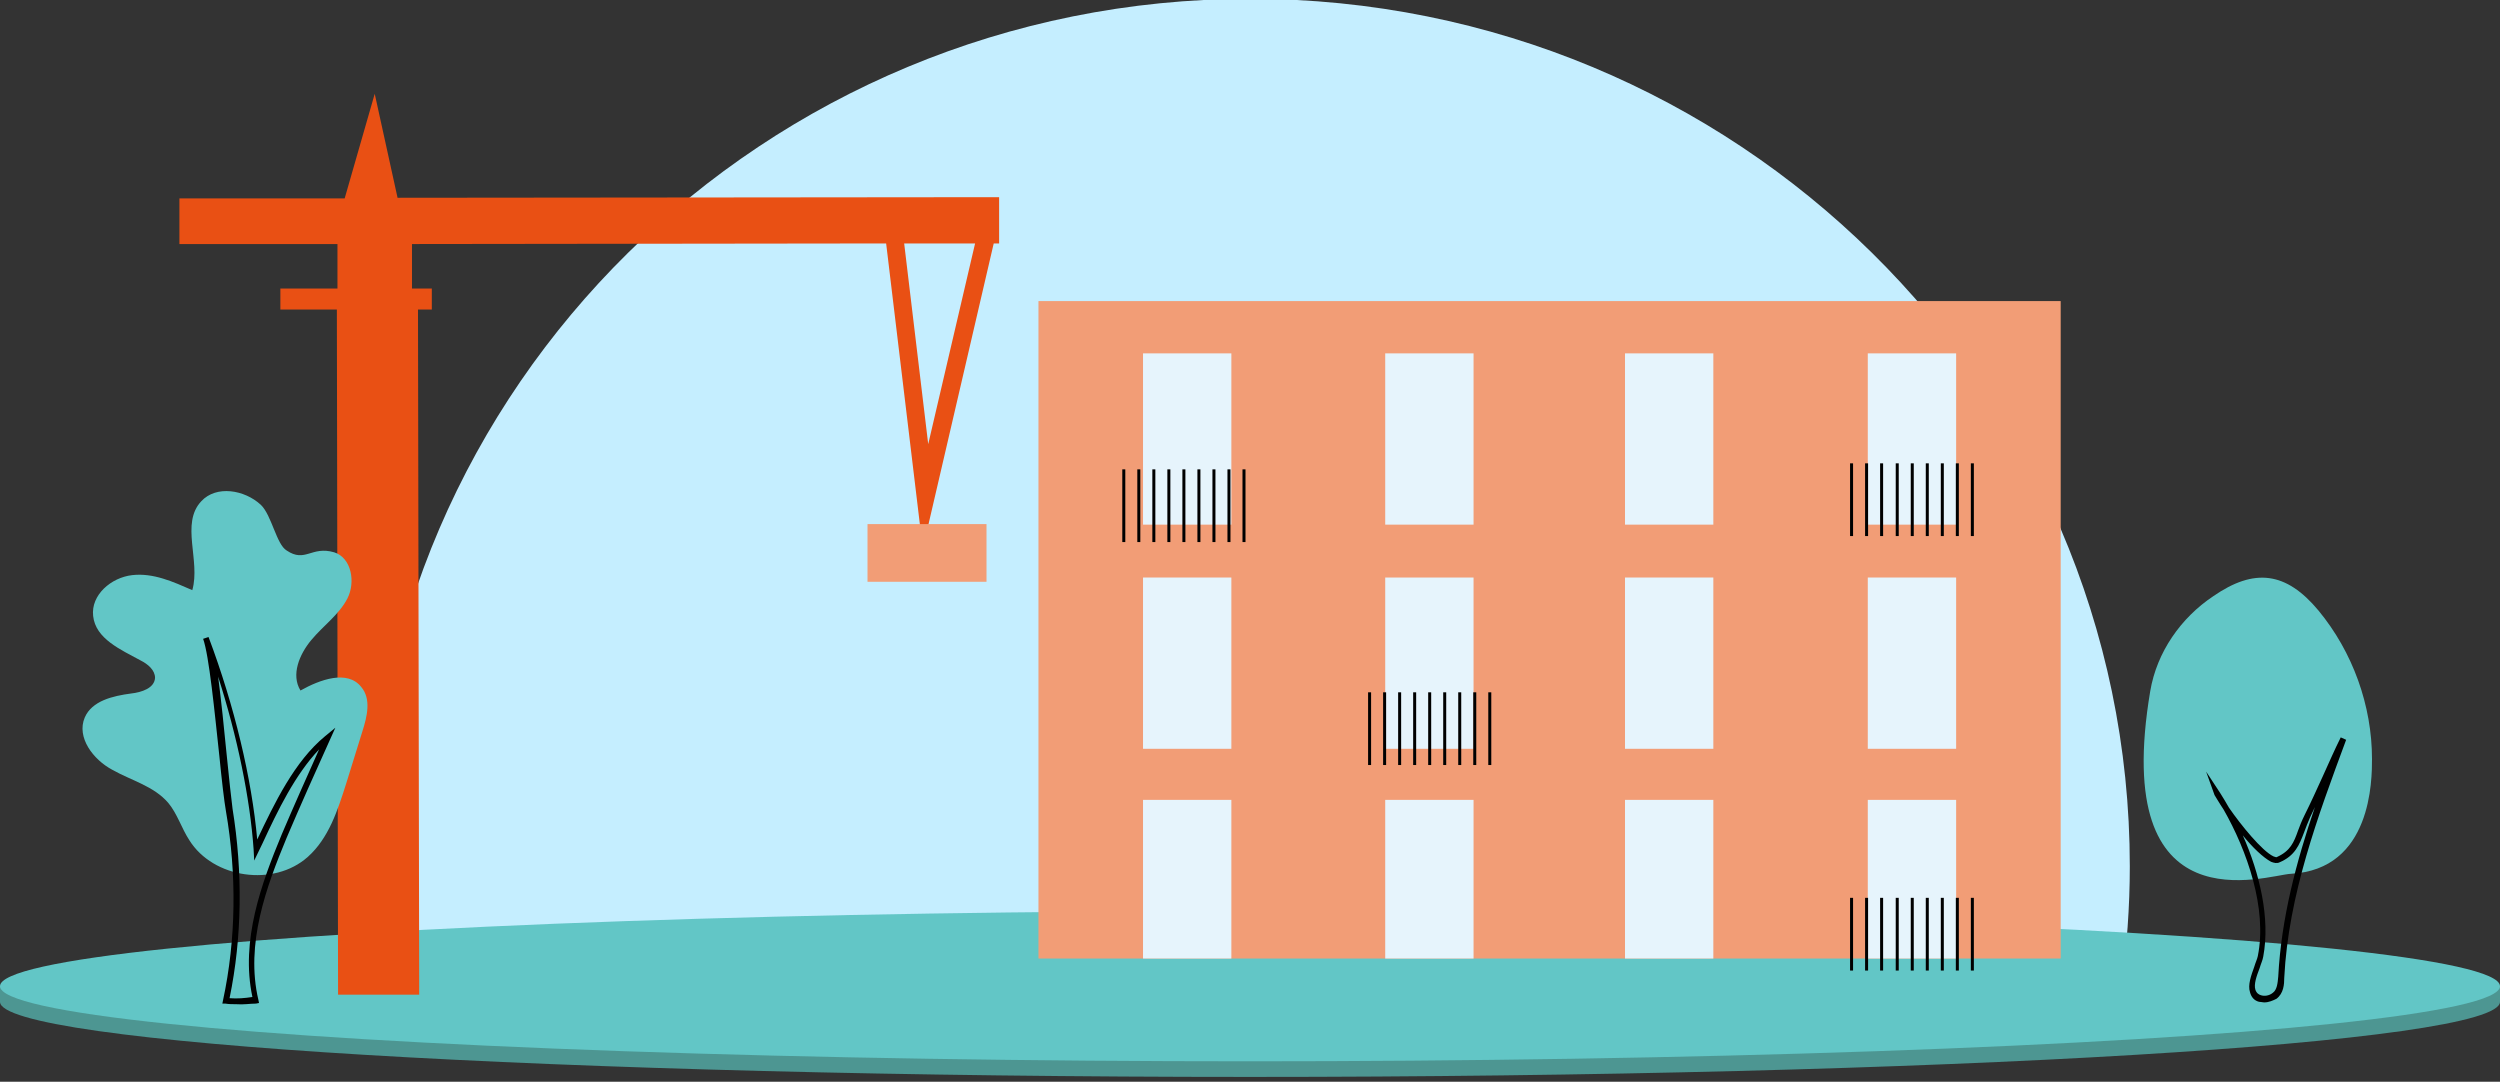 <?xml version="1.0" encoding="UTF-8"?>
<!-- Generator: Adobe Illustrator 26.3.1, SVG Export Plug-In . SVG Version: 6.00 Build 0)  -->
<svg xmlns="http://www.w3.org/2000/svg" xmlns:xlink="http://www.w3.org/1999/xlink" version="1.1" id="Ebene_1" x="0px" y="0px" viewBox="0 0 416 180" style="enable-background:new 0 0 416 180;" xml:space="preserve">
<rect x="0" y="0" width="416" height="180" fill="#333333" stroke="none"/>
<style type="text/css">
	.st0{fill:#C5EEFF;}
	.st1{fill:#4D9692;}
	.st2{fill:#62C6C6;}
	.st3{fill:#F29D76;}
	.st4{fill:#E6F4FC;}
	.st5{fill:#E95014;}
	.st6{fill:none;stroke:#000000;stroke-width:0.5;stroke-miterlimit:10;}
</style>
<path class="st0" d="M353,164.1c0.9-6.5,1.4-13.2,1.4-19.9C354.4,64.4,288.8-0.2,208-0.2S61.6,64.4,61.6,144.2  c0,6.8,0.5,13.4,1.4,19.9H353z"></path>
<path class="st1" d="M408,163.2c-24.9-5.2-105-9-200-9s-175.5,3.8-200.2,9.1l-1.1-1L0,164.1v2.6c0,6.9,93.1,12.5,208,12.5  s208-5.6,208-12.5v-2.6L408,163.2z"></path>
<ellipse class="st2" cx="208" cy="164.1" rx="208" ry="12.5"></ellipse>
<polygon class="st3" points="259.3,50.1 256.3,50.1 172.8,50.1 172.8,159.5 256.3,159.5 259.3,159.5 342.9,159.5 342.9,50.1 "></polygon>
<g>
	<rect x="230.5" y="58.8" class="st4" width="14.7" height="28.5"></rect>
	<rect x="190.2" y="58.8" class="st4" width="14.7" height="28.5"></rect>
	<rect x="190.2" y="96.1" class="st4" width="14.7" height="28.5"></rect>
	<rect x="230.5" y="133.1" class="st4" width="14.7" height="26.4"></rect>
	<rect x="190.2" y="133.1" class="st4" width="14.7" height="26.4"></rect>
	<rect x="270.4" y="58.8" class="st4" width="14.7" height="28.5"></rect>
	<rect x="310.8" y="58.8" class="st4" width="14.7" height="28.5"></rect>
	<rect x="270.4" y="96.1" class="st4" width="14.7" height="28.5"></rect>
	<rect x="310.8" y="96.1" class="st4" width="14.7" height="28.5"></rect>
	<rect x="270.4" y="133.1" class="st4" width="14.7" height="26.4"></rect>
	<rect x="310.8" y="133.1" class="st4" width="14.7" height="26.4"></rect>
</g>
<path class="st4" d="M245.2,124.6h-14.7V96.1h14.7V124.6z"></path>
<g id="Kran" transform="translate(171.754 108.109)">
	<g>
		<polygon class="st5" points="-99.9,-60.1 -118.5,-60.1 -118.5,-60.1 -125.1,-60.1 -125.1,-56.6 -118.5,-56.6 -118.5,-56.6     -115.7,-56.6 -115.5,57.4 -102,57.4 -102.2,-56.6 -99.9,-56.6   "></polygon>
		<path class="st5" d="M-5.5-75.3l-100.1,0.1c-1.1-5-3.8-17.3-3.8-17.3l-5,17.4l-27.5,0l0,7.6l26.3,0l0,7.5l12.4,0l0-7.5l78.9-0.1    l6.1,50.8l11.8-50.8l0.9,0L-5.5-75.3z M-17.3-34.2l-4-33.4l11.8,0L-17.3-34.2z"></path>
	</g>
	<path id="Ware" class="st3" d="M-7.6-20.9l-19.8,0v9.6l19.8,0L-7.6-20.9L-7.6-20.9z"></path>
</g>
<path class="st2" d="M357.8,115c-6.7,39.8,19.4,30.6,23.4,30.4c13.5-0.7,13.5-15.7,13.5-19.1c0-8.9-3.2-17.8-8.9-24.7  c-5.4-6.5-10.7-7.1-17.5-2.4C362.9,102.8,358.9,108.5,357.8,115L357.8,115z"></path>
<path d="M376.8,166.8c-0.3,0-0.6-0.1-0.9-0.1c-0.8-0.2-1.3-0.8-1.5-1.6c-0.4-1.2,0.2-2.8,0.7-4.2c0.2-0.7,0.5-1.3,0.6-1.8l0.5,0.1  l-0.5-0.1c1.6-7.9-1.8-17.6-5.7-24.4c-0.8-1.2-1.3-2.1-1.5-2.4l-1.4-3.9l2.3,3.5c0.5,0.8,1,1.6,1.5,2.5c2,2.9,5.5,7.2,7.4,8.1  c0.3,0.1,0.5,0.2,0.6,0.1c2.2-1,2.8-2.4,3.5-4.4c0.3-0.8,0.6-1.6,1.1-2.6c1-2,2-4.2,3-6.4s2-4.5,3-6.5l0.9,0.4  c-4.7,12.7-9.6,25.8-10.3,39.6c0,1.1-0.1,2.6-1.3,3.5C378.2,166.5,377.5,166.8,376.8,166.8L376.8,166.8z M373.2,139  c2.8,6.3,4.6,13.8,3.4,20.2c-0.1,0.6-0.4,1.2-0.6,1.9c-0.5,1.3-1,2.7-0.7,3.6c0.2,0.6,0.6,0.8,0.9,0.9c0.6,0.2,1.4,0.1,2-0.4  c0.7-0.5,0.8-1.6,0.9-2.7c0.5-9.7,3-19.1,6.1-28.2c-0.3,0.6-0.5,1.1-0.8,1.7c-0.4,0.9-0.7,1.7-1,2.5c-0.8,2.1-1.5,3.9-4.1,5  c-0.4,0.2-0.9,0.1-1.4-0.1C376.6,142.7,374.8,141,373.2,139L373.2,139z"></path>
<path class="st2" d="M43.4,84c-2.7-2.5-7.4-3.3-9.9-0.6c-3.5,3.7-0.1,9.9-1.5,14.8c-3.2-1.4-6.5-2.9-10-2.5s-6.9,3.3-6.5,6.8  c0.4,3.8,4.6,5.6,7.9,7.4c1.2,0.6,2.4,1.6,2.4,2.9c-0.1,1.7-2.2,2.4-4,2.6c-3,0.4-6.5,1.2-7.7,4c-1.4,3.3,1.4,7,4.6,8.7  c3.2,1.8,6.9,2.7,9.3,5.5c1.5,1.8,2.2,4.2,3.5,6.2c4,6.4,14.1,7.8,19.7,2.8c3.5-3.1,5-7.8,6.4-12.2l2.7-8.7c0.8-2.5,1.5-5.4-0.2-7.4  c-2.3-2.9-6.9-1.2-10.1,0.6c-1.6-2.6-0.2-6,1.8-8.4s4.6-4.2,6-6.9s0.7-6.8-2.2-7.7c-3.8-1.1-4.8,1.8-7.9-0.3  C46,90.6,45.2,85.7,43.4,84L43.4,84z"></path>
<path d="M39.3,167.1c-0.6,0-1.2,0-1.8-0.1L37,167l0.1-0.5c2.2-10.2,2.3-21.1,0.5-31.5c-0.3-1.7-0.7-5.2-1.1-9.2  c-0.8-7.4-1.7-16.7-2.7-19.5v0l0.9-0.3v0c4.3,11.4,7.2,23.6,8.1,33.7c2.9-6.1,6.2-13,11.3-17.2l1.7-1.4l-0.9,2  c-2.4,5.3-4.9,10.9-7.2,16.3c-3.4,8.2-6.9,17.7-4.7,27l0.1,0.5l-0.5,0.1C41.6,167,40.5,167.2,39.3,167.1L39.3,167.1z M38.2,166.1  c1.3,0.1,2.5,0,3.8-0.2c-2-9.4,1.5-18.9,4.9-27.1c2-4.7,4.1-9.4,6.2-14.1c-4,4.2-6.9,10.2-9.4,15.6l-1.4,2.9l-0.1-1.9  c-0.6-8.5-2.7-18.7-5.9-28.7c0.5,3.9,1,8.6,1.4,12.8c0.4,4.1,0.8,7.6,1,9.2C40.4,145.1,40.3,155.9,38.2,166.1z"></path>
<g>
	<path class="st6" d="M187,78.1v12.1"></path>
	<path class="st6" d="M189.5,78.1v12.1"></path>
	<path class="st6" d="M192,78.1v12.1"></path>
	<path class="st6" d="M194.5,78.1v12.1"></path>
	<path class="st6" d="M197,78.1v12.1"></path>
	<path class="st6" d="M199.5,78.1v12.1"></path>
	<path class="st6" d="M202,78.1v12.1"></path>
	<path class="st6" d="M204.5,78.1v12.1"></path>
	<path class="st6" d="M207,78.1v12.1"></path>
	<path class="st6" d="M227.9,115.2v12.1"></path>
	<path class="st6" d="M230.4,115.2v12.1"></path>
	<path class="st6" d="M232.9,115.2v12.1"></path>
	<path class="st6" d="M235.4,115.2v12.1"></path>
	<path class="st6" d="M237.9,115.2v12.1"></path>
	<path class="st6" d="M240.4,115.2v12.1"></path>
	<path class="st6" d="M242.9,115.2v12.1"></path>
	<path class="st6" d="M245.4,115.2v12.1"></path>
	<path class="st6" d="M247.9,115.2v12.1"></path>
	<path class="st6" d="M308.1,77.1v12.1"></path>
	<path class="st6" d="M310.6,77.1v12.1"></path>
	<path class="st6" d="M313.1,77.1v12.1"></path>
	<path class="st6" d="M315.7,77.1v12.1"></path>
	<path class="st6" d="M318.2,77.1v12.1"></path>
	<path class="st6" d="M320.7,77.1v12.1"></path>
	<path class="st6" d="M323.2,77.1v12.1"></path>
	<path class="st6" d="M325.7,77.1v12.1"></path>
	<path class="st6" d="M328.2,77.1v12.1"></path>
	<path class="st6" d="M308.1,149.4v12.1"></path>
	<path class="st6" d="M310.6,149.4v12.1"></path>
	<path class="st6" d="M313.1,149.4v12.1"></path>
	<path class="st6" d="M315.7,149.4v12.1"></path>
	<path class="st6" d="M318.2,149.4v12.1"></path>
	<path class="st6" d="M320.7,149.4v12.1"></path>
	<path class="st6" d="M323.2,149.4v12.1"></path>
	<path class="st6" d="M325.7,149.4v12.1"></path>
	<path class="st6" d="M328.2,149.4v12.1"></path>
</g>
</svg>
